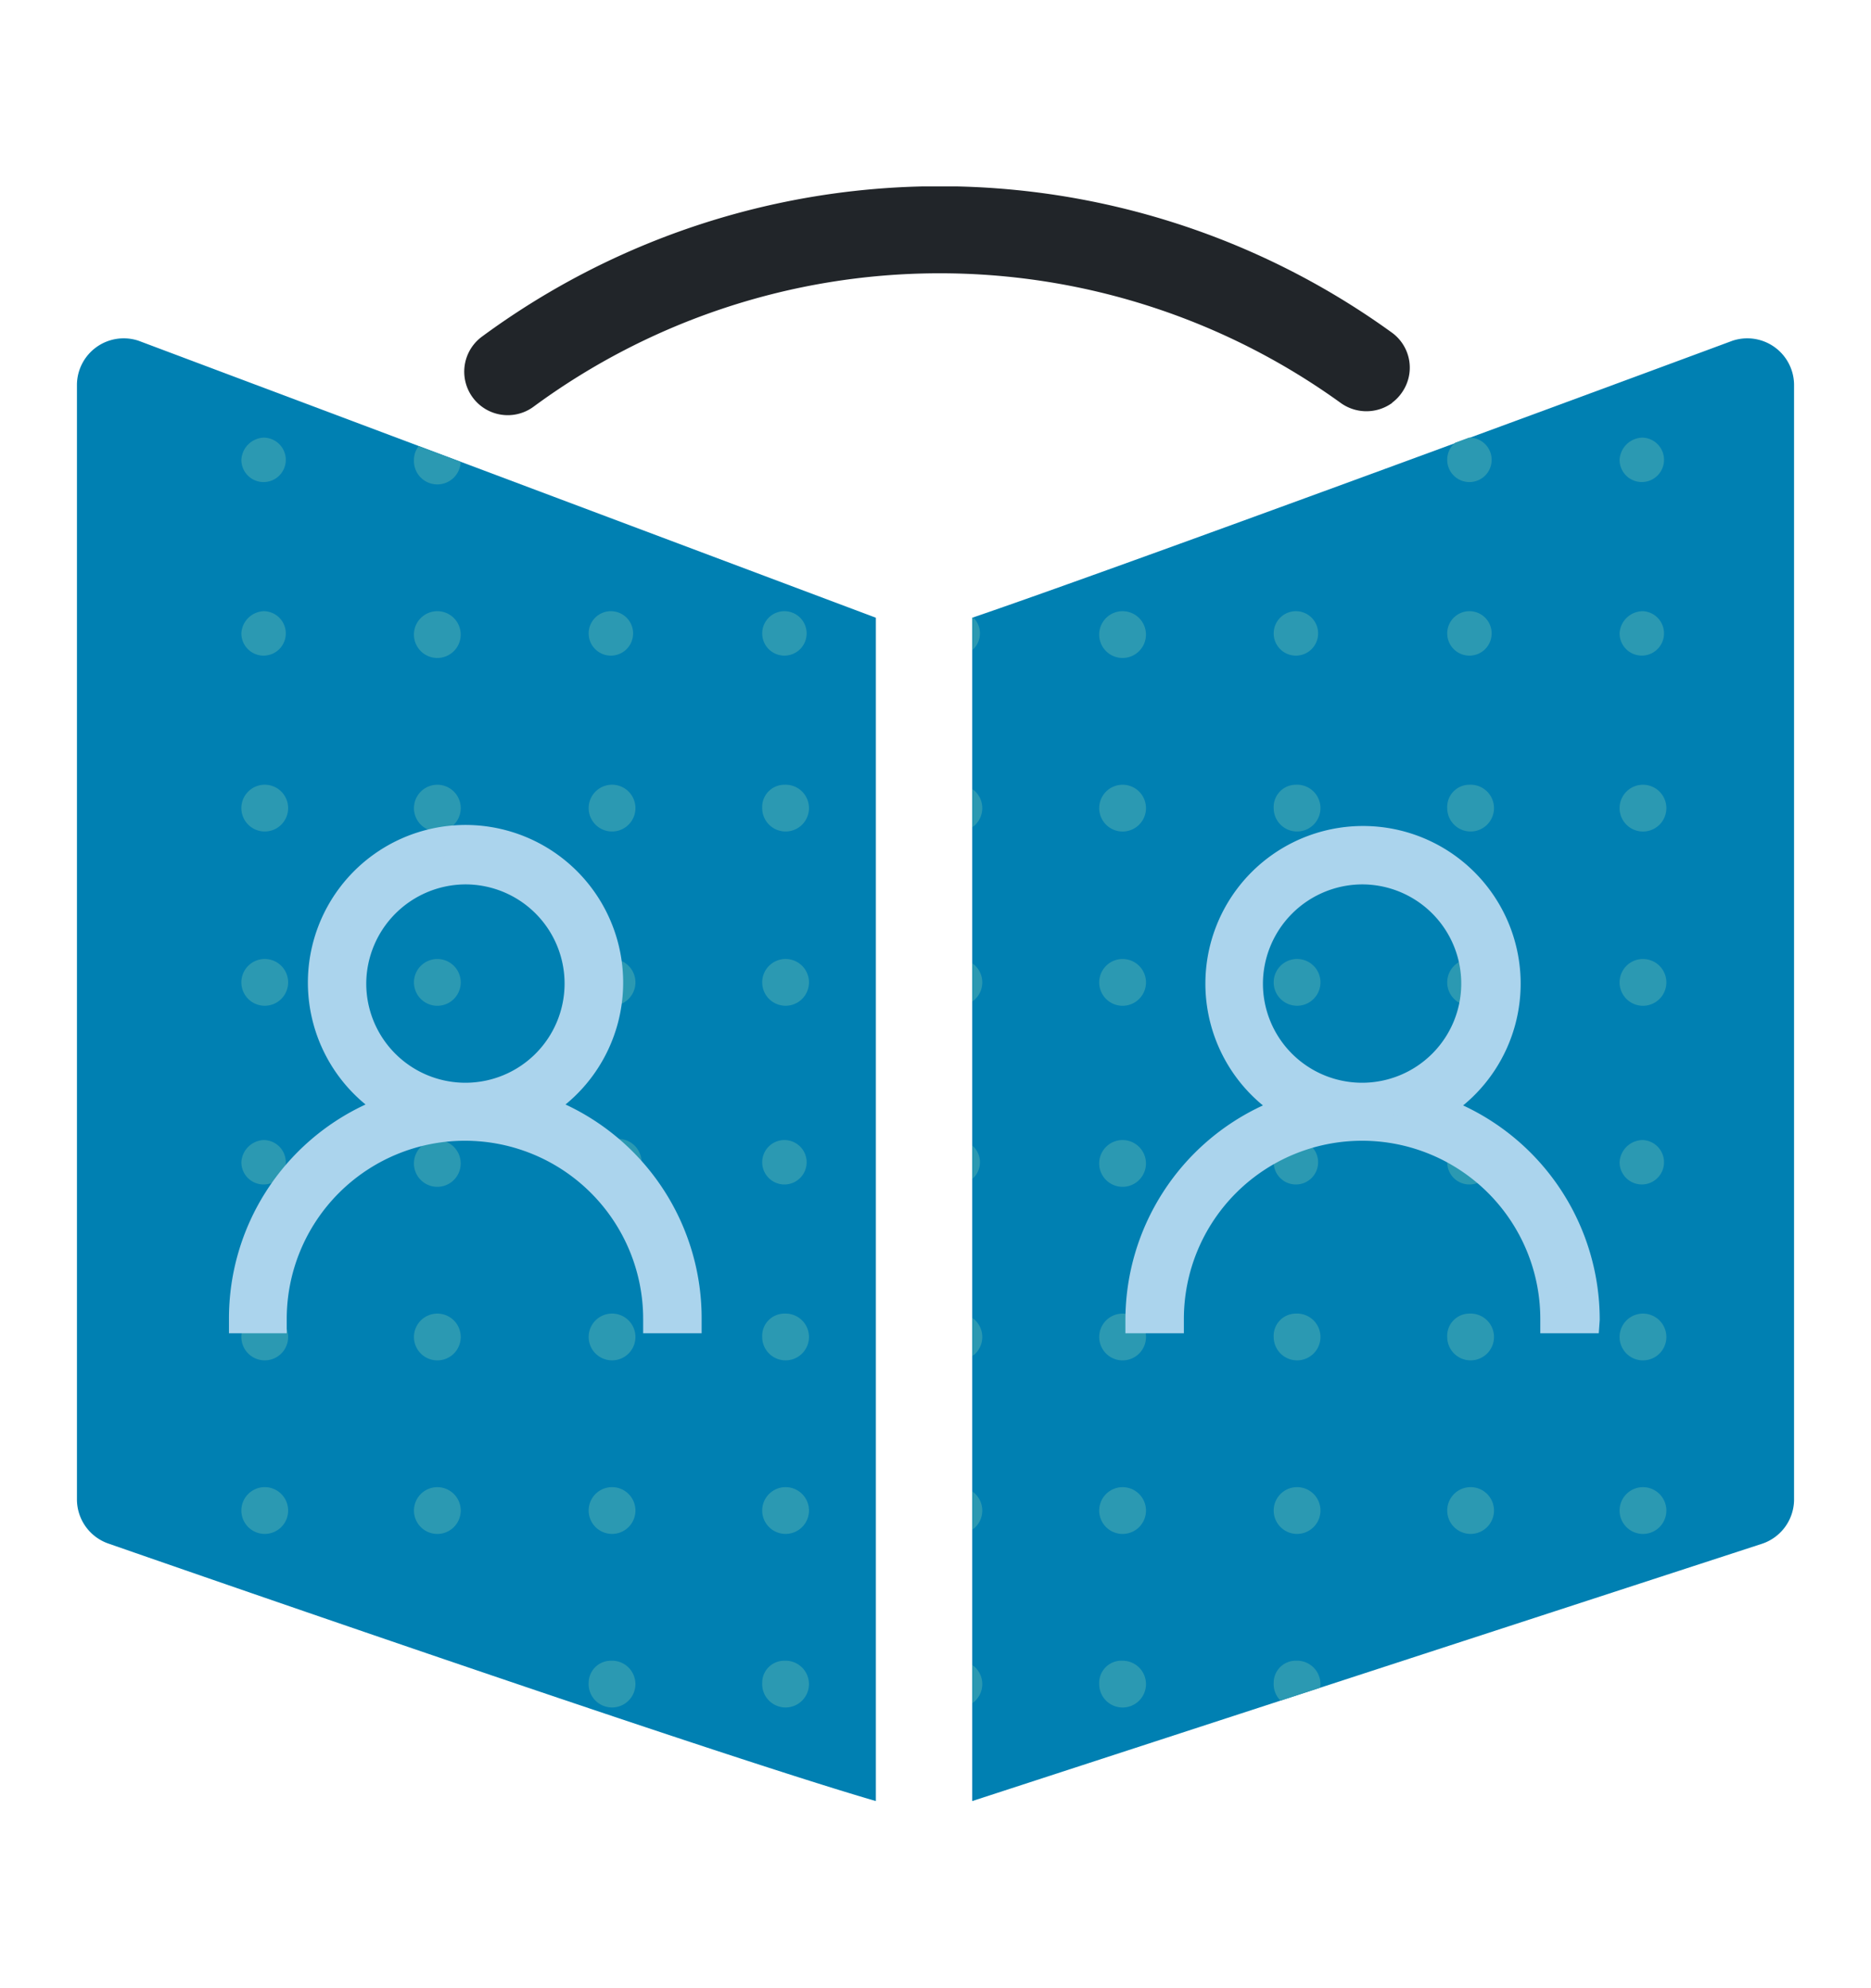 <svg id="Layer_1" data-name="Layer 1" xmlns="http://www.w3.org/2000/svg" xmlns:xlink="http://www.w3.org/1999/xlink" viewBox="0 0 80 85"><defs><style>.cls-1{fill:none;}.cls-2{clip-path:url(#clip-path);}.cls-3{fill:#0080b2;}.cls-4{clip-path:url(#clip-path-2);}.cls-5{fill:#2b99b2;}.cls-6{fill:#abd4ed;}.cls-7{fill:#212529;}</style><clipPath id="clip-path"><rect class="cls-1" x="3.29" y="7.97" width="73.42" height="69.05"/></clipPath><clipPath id="clip-path-2"><path class="cls-1" d="M4.94,14.47V66.06C7.71,67,30.56,75,37.45,77V26.42L5.93,14.57a1.79,1.79,0,0,0-.68-.13,1.63,1.63,0,0,0-.31,0m69.13.1S49,23.87,41.57,26.42V77L75.34,66a2,2,0,0,0,1.37-1.86V16.43a2,2,0,0,0-2-2,1.79,1.79,0,0,0-.68.13"/></clipPath></defs><g class="cls-2"><path class="cls-3" d="M5.93,14.57a2,2,0,0,0-2.64,1.86V64.1A2,2,0,0,0,4.66,66S30.11,74.87,37.45,77V26.41Z"/><path class="cls-3" d="M74.07,14.57S49,23.87,41.57,26.41V77L75.34,66a2,2,0,0,0,1.37-1.86V16.43a2,2,0,0,0-2.64-1.86"/></g><g class="cls-4"><path class="cls-5" d="M11.27,11.28a1,1,0,1,1-.95,1,1,1,0,0,1,.95-1"/><path class="cls-5" d="M18.7,11.28a1,1,0,1,1-1,1,1,1,0,0,1,1-1"/><path class="cls-5" d="M26.12,11.28a1,1,0,1,1-.95,1,1,1,0,0,1,.95-1"/><path class="cls-5" d="M33.54,11.28a1,1,0,1,1-.95,1,1,1,0,0,1,.95-1"/><path class="cls-5" d="M41,11.28a1,1,0,1,1-1,1,1,1,0,0,1,1-1"/><path class="cls-5" d="M11.27,18.71a.95.95,0,1,1-.95.95,1,1,0,0,1,.95-.95"/><path class="cls-5" d="M18.7,18.71a1,1,0,1,1-1,.95.95.95,0,0,1,1-.95"/><path class="cls-5" d="M26.12,18.71a.95.95,0,1,1-.95.95.95.95,0,0,1,.95-.95"/><path class="cls-5" d="M33.54,18.71a.95.95,0,1,1-.95.95.94.94,0,0,1,.95-.95"/><path class="cls-5" d="M41,18.71a.95.95,0,1,1-1,.95,1,1,0,0,1,1-.95"/><path class="cls-5" d="M11.27,26.13a.95.95,0,1,1-.95.95,1,1,0,0,1,.95-.95"/><path class="cls-5" d="M18.7,26.13a1,1,0,1,1-1,.95,1,1,0,0,1,1-.95"/><path class="cls-5" d="M26.12,26.13a.95.95,0,0,1,0,1.9.95.95,0,0,1,0-1.9"/><path class="cls-5" d="M33.54,26.13a.95.95,0,1,1-.95.95.95.95,0,0,1,.95-.95"/><path class="cls-5" d="M41,26.13a.95.95,0,1,1-1,.95,1,1,0,0,1,1-.95"/><path class="cls-5" d="M11.27,33.55a1,1,0,1,1-.95,1,1,1,0,0,1,.95-1"/><path class="cls-5" d="M18.7,33.55a1,1,0,1,1-1,1,1,1,0,0,1,1-1"/><path class="cls-5" d="M26.12,33.55a1,1,0,1,1-.95,1,1,1,0,0,1,.95-1"/><path class="cls-5" d="M33.54,33.55a1,1,0,1,1-.95,1,.95.95,0,0,1,.95-1"/><path class="cls-5" d="M41,33.55a1,1,0,1,1-1,1,1,1,0,0,1,1-1"/><path class="cls-5" d="M11.27,41a1,1,0,1,1-.95,1,1,1,0,0,1,.95-1"/><path class="cls-5" d="M18.7,41a1,1,0,1,1-1,1,1,1,0,0,1,1-1"/><path class="cls-5" d="M26.12,41a1,1,0,1,1-.95,1,1,1,0,0,1,.95-1"/><path class="cls-5" d="M33.54,41a1,1,0,1,1-.95,1,1,1,0,0,1,.95-1"/><path class="cls-5" d="M41,41a1,1,0,1,1-1,1,1,1,0,0,1,1-1"/><path class="cls-5" d="M48,11.28a1,1,0,1,1-1,1,1,1,0,0,1,1-1"/><path class="cls-5" d="M55.41,11.28a1,1,0,1,1-.95,1,1,1,0,0,1,.95-1"/><path class="cls-5" d="M62.83,11.28a1,1,0,1,1-.95,1,1,1,0,0,1,.95-1"/><path class="cls-5" d="M70.25,11.28a1,1,0,1,1-1,1,1,1,0,0,1,1-1"/><path class="cls-5" d="M48,18.71a1,1,0,1,1-1,.95.95.95,0,0,1,1-.95"/><path class="cls-5" d="M55.41,18.71a.95.95,0,1,1-.95.95.94.94,0,0,1,.95-.95"/><path class="cls-5" d="M62.83,18.71a.95.95,0,1,1-.95.95.94.94,0,0,1,.95-.95"/><path class="cls-5" d="M70.25,18.71a.95.95,0,1,1-1,.95,1,1,0,0,1,1-.95"/><path class="cls-5" d="M48,26.13a1,1,0,1,1-1,.95,1,1,0,0,1,1-.95"/><path class="cls-5" d="M55.41,26.13a.95.95,0,1,1-.95.95.95.95,0,0,1,.95-.95"/><path class="cls-5" d="M62.83,26.13a.95.95,0,1,1-.95.95.95.95,0,0,1,.95-.95"/><path class="cls-5" d="M70.25,26.13a.95.95,0,1,1-1,.95,1,1,0,0,1,1-.95"/><path class="cls-5" d="M48,33.55a1,1,0,1,1-1,1,1,1,0,0,1,1-1"/><path class="cls-5" d="M55.41,33.55a1,1,0,1,1-.95,1,.95.95,0,0,1,.95-1"/><path class="cls-5" d="M62.83,33.55a1,1,0,1,1-.95,1,.95.95,0,0,1,.95-1"/><path class="cls-5" d="M70.25,33.55a1,1,0,1,1-1,1,1,1,0,0,1,1-1"/><path class="cls-5" d="M48,41a1,1,0,1,1-1,1,1,1,0,0,1,1-1"/><path class="cls-5" d="M55.41,41a1,1,0,1,1-.95,1,1,1,0,0,1,.95-1"/><path class="cls-5" d="M62.83,41a1,1,0,1,1-.95,1,1,1,0,0,1,.95-1"/><path class="cls-5" d="M70.25,41a1,1,0,1,1-1,1,1,1,0,0,1,1-1"/><path class="cls-5" d="M11.27,48.74a.95.95,0,1,1-.95.95,1,1,0,0,1,.95-.95"/><path class="cls-5" d="M18.7,48.74a1,1,0,1,1-1,.95,1,1,0,0,1,1-.95"/><path class="cls-5" d="M26.12,48.74a1,1,0,1,1,0,1.9,1,1,0,1,1,0-1.9"/><path class="cls-5" d="M33.54,48.74a.95.95,0,1,1-.95.95.95.95,0,0,1,.95-.95"/><path class="cls-5" d="M41,48.74a.95.95,0,1,1-1,.95,1,1,0,0,1,1-.95"/><path class="cls-5" d="M11.27,56.16a1,1,0,1,1-.95,1,1,1,0,0,1,.95-1"/><path class="cls-5" d="M18.7,56.16a1,1,0,1,1-1,1,1,1,0,0,1,1-1"/><path class="cls-5" d="M26.12,56.16a1,1,0,1,1-.95,1,1,1,0,0,1,.95-1"/><path class="cls-5" d="M33.54,56.16a1,1,0,1,1-.95,1,.95.95,0,0,1,.95-1"/><path class="cls-5" d="M41,56.16a1,1,0,1,1-1,1,1,1,0,0,1,1-1"/><path class="cls-5" d="M11.27,63.58a1,1,0,1,1-.95,1,1,1,0,0,1,.95-1"/><path class="cls-5" d="M18.7,63.58a1,1,0,1,1-1,1,1,1,0,0,1,1-1"/><path class="cls-5" d="M26.12,63.58a1,1,0,1,1-.95,1,1,1,0,0,1,.95-1"/><path class="cls-5" d="M33.54,63.58a1,1,0,1,1-.95,1,1,1,0,0,1,.95-1"/><path class="cls-5" d="M41,63.58a1,1,0,1,1-1,1,1,1,0,0,1,1-1"/><path class="cls-5" d="M11.27,71a1,1,0,1,1-.95.95,1,1,0,0,1,.95-.95"/><path class="cls-5" d="M18.7,71a1,1,0,1,1-1,.95.95.95,0,0,1,1-.95"/><path class="cls-5" d="M26.12,71a1,1,0,1,1-.95.95.95.95,0,0,1,.95-.95"/><path class="cls-5" d="M33.54,71a1,1,0,1,1-.95.95.94.94,0,0,1,.95-.95"/><path class="cls-5" d="M41,71A1,1,0,1,1,40,72,1,1,0,0,1,41,71"/><path class="cls-5" d="M48,48.74a1,1,0,1,1-1,.95,1,1,0,0,1,1-.95"/><path class="cls-5" d="M55.41,48.74a.95.95,0,1,1-.95.95.95.95,0,0,1,.95-.95"/><path class="cls-5" d="M62.83,48.74a.95.95,0,1,1-.95.95.95.95,0,0,1,.95-.95"/><path class="cls-5" d="M70.25,48.74a.95.95,0,1,1-1,.95,1,1,0,0,1,1-.95"/><path class="cls-5" d="M48,56.16a1,1,0,1,1-1,1,1,1,0,0,1,1-1"/><path class="cls-5" d="M55.41,56.16a1,1,0,1,1-.95,1,.95.95,0,0,1,.95-1"/><path class="cls-5" d="M62.83,56.16a1,1,0,1,1-.95,1,.95.95,0,0,1,.95-1"/><path class="cls-5" d="M70.25,56.16a1,1,0,1,1-1,1,1,1,0,0,1,1-1"/><path class="cls-5" d="M48,63.58a1,1,0,1,1-1,1,1,1,0,0,1,1-1"/><path class="cls-5" d="M55.41,63.58a1,1,0,1,1-.95,1,1,1,0,0,1,.95-1"/><path class="cls-5" d="M62.83,63.58a1,1,0,1,1-.95,1,1,1,0,0,1,.95-1"/><path class="cls-5" d="M70.25,63.58a1,1,0,1,1-1,1,1,1,0,0,1,1-1"/><path class="cls-5" d="M48,71A1,1,0,1,1,47,72,.95.95,0,0,1,48,71"/><path class="cls-5" d="M55.41,71a1,1,0,1,1-.95.95.94.94,0,0,1,.95-.95"/><path class="cls-5" d="M62.83,71a.95.95,0,0,1,0,1.9,1,1,0,1,1,0-1.9"/><path class="cls-5" d="M70.25,71a1,1,0,1,1-1,.95,1,1,0,0,1,1-.95"/></g><g class="cls-2"><path class="cls-6" d="M15.05,42.05a4.86,4.86,0,1,1,4.85,4.86,4.85,4.85,0,0,1-4.85-4.86m7.83,5.35a6.13,6.13,0,1,0-5.95,0,9.51,9.51,0,0,0-6.53,9h1.27a8.24,8.24,0,1,1,16.47,0H29.4a9.5,9.5,0,0,0-6.52-9"/><path class="cls-6" d="M15.66,42.05a4.24,4.24,0,1,0,4.24-4.24,4.26,4.26,0,0,0-4.24,4.24m4.24,5.47a5.49,5.49,0,0,1-5.47-5.47h0a5.47,5.47,0,1,1,5.47,5.47m8.83,8.29h0A8.86,8.86,0,0,0,22.68,48l-1.33-.44,1.23-.69a5.51,5.51,0,1,0-5.35,0l1.23.69L17.12,48A8.85,8.85,0,0,0,11,55.81h0a8.85,8.85,0,0,1,17.66,0M30,57h-2.5v-.61a7.62,7.62,0,0,0-15.24,0V57H9.79v-.61a10.08,10.08,0,0,1,5.84-9.17,6.74,6.74,0,1,1,8.55,0A10.08,10.08,0,0,1,30,56.43Z"/><path class="cls-6" d="M53.38,42.05a4.86,4.86,0,1,1,4.86,4.86,4.86,4.86,0,0,1-4.86-4.86m7.83,5.35a6.12,6.12,0,1,0-5.94,0,9.51,9.51,0,0,0-6.53,9H50a8.23,8.23,0,1,1,16.46,0h1.27a9.51,9.51,0,0,0-6.53-9"/><path class="cls-6" d="M54,42.05a4.24,4.24,0,1,0,4.24-4.24A4.26,4.26,0,0,0,54,42.05m4.24,5.47a5.49,5.49,0,0,1-5.47-5.47h0a5.47,5.47,0,1,1,5.47,5.47m8.83,8.29h0A8.86,8.86,0,0,0,61,48l-1.33-.44,1.23-.69a5.52,5.52,0,1,0-5.35,0l1.22.69L55.46,48a8.85,8.85,0,0,0-6.08,7.82h0a8.85,8.85,0,0,1,17.66,0M68.36,57h-2.5v-.61a7.62,7.62,0,0,0-15.24,0V57h-2.5v-.61A10.11,10.11,0,0,1,54,47.26a6.74,6.74,0,1,1,8.56,0,10.1,10.1,0,0,1,5.84,9.17Z"/><path class="cls-7" d="M59.52,17.23a1.88,1.88,0,0,1-2.19,0,29.29,29.29,0,0,0-34.52.16,1.86,1.86,0,1,1-2.2-3,33,33,0,0,1,38.89-.18,1.85,1.85,0,0,1,.43,2.59,1.82,1.82,0,0,1-.41.42"/></g></svg>